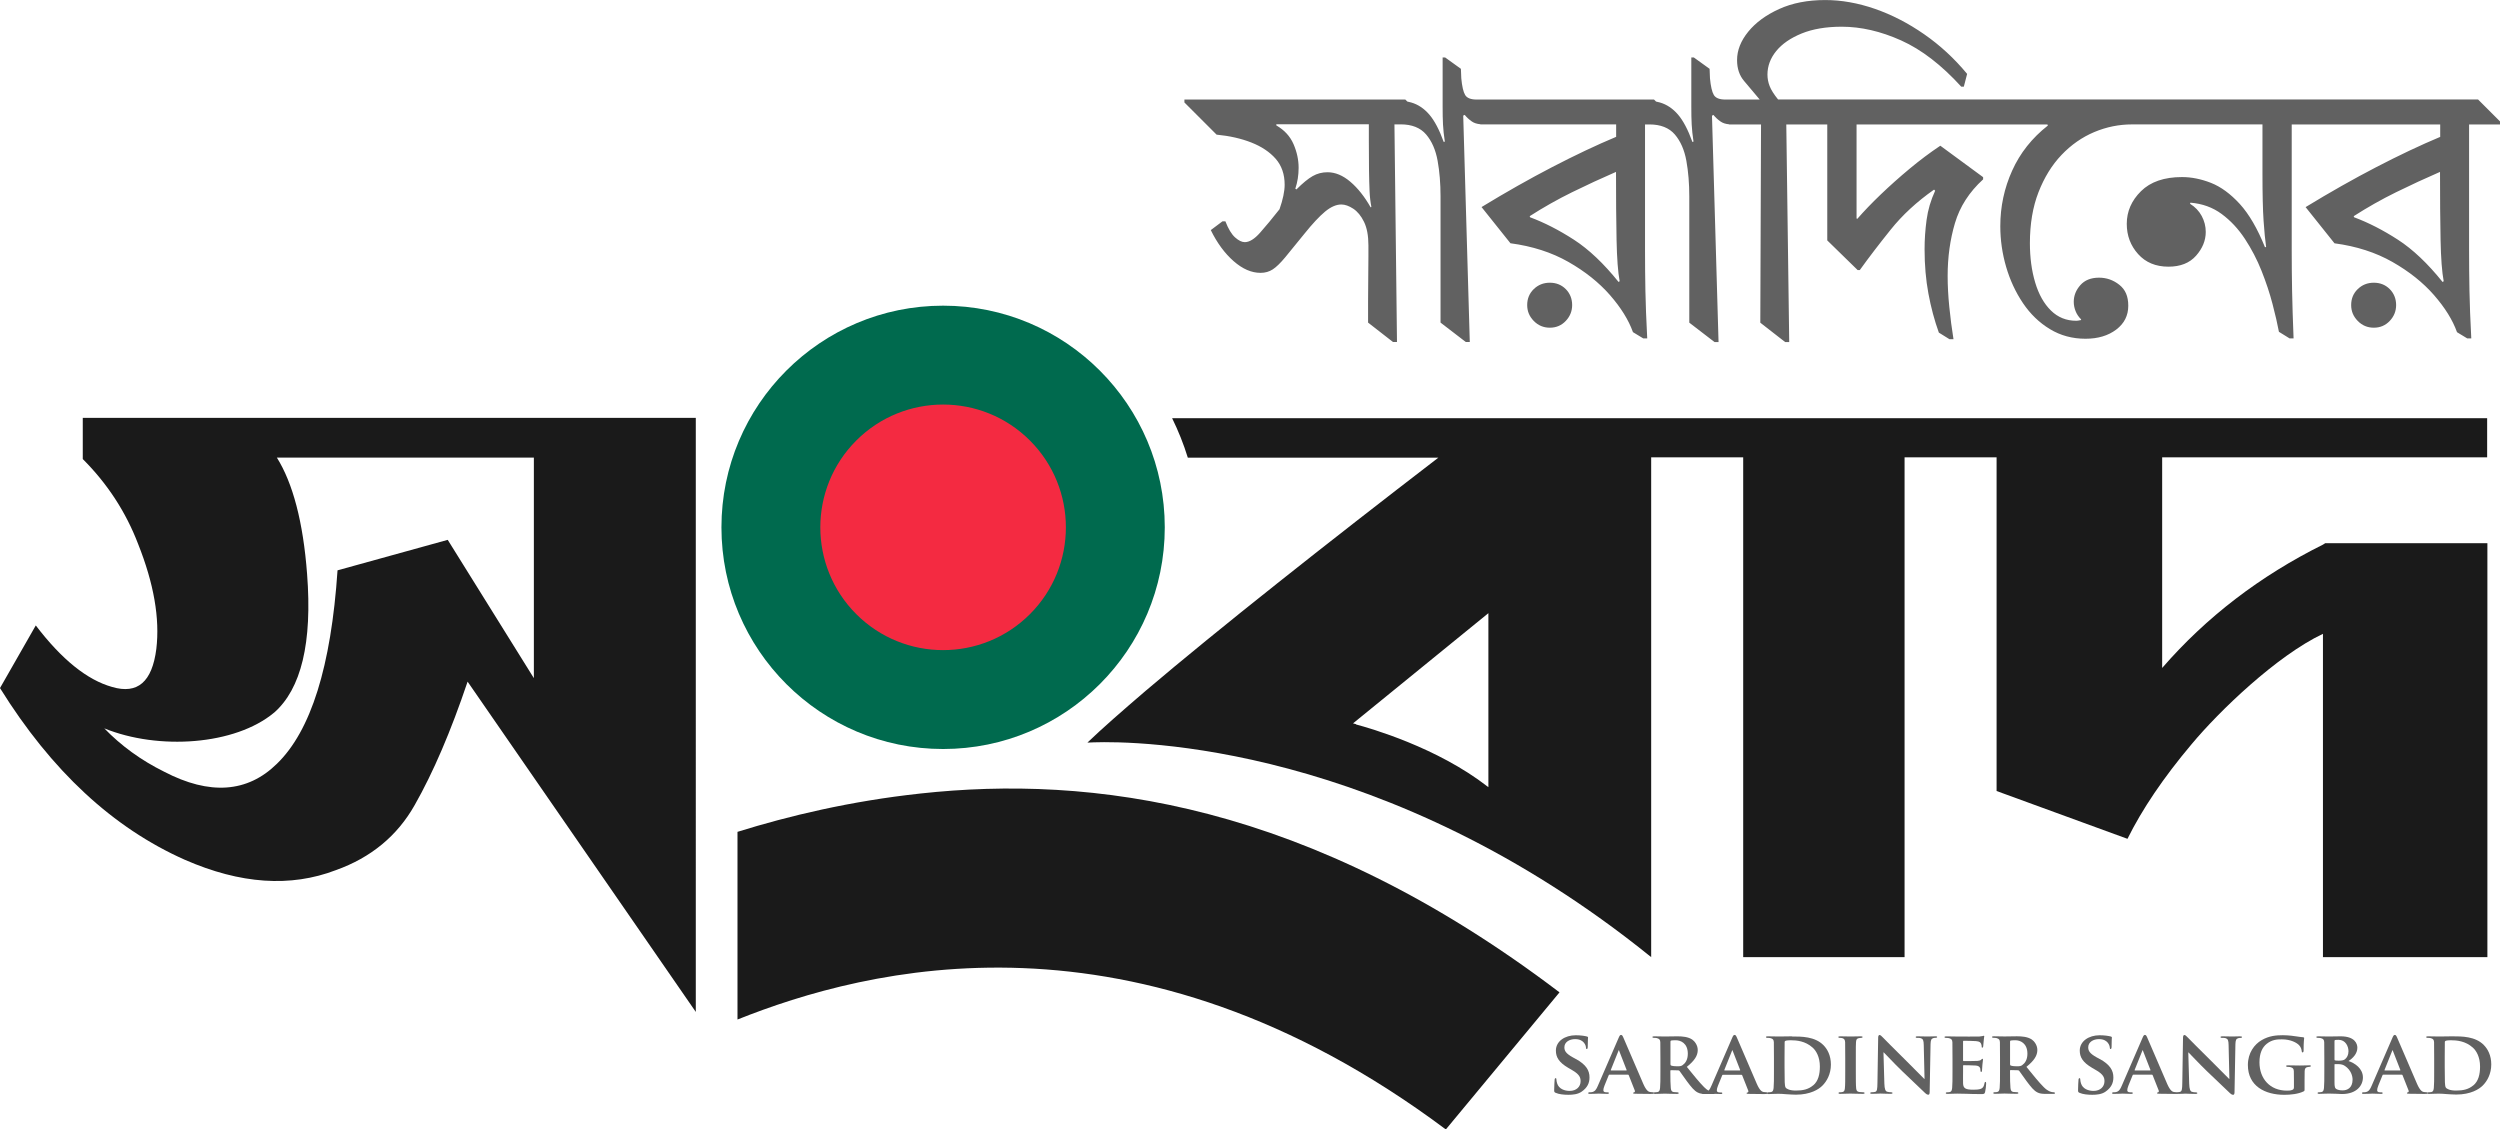 <?xml version="1.0" encoding="UTF-8"?>
<svg id="Layer_1" data-name="Layer 1" xmlns="http://www.w3.org/2000/svg" viewBox="0 0 727.33 328.58">
  <defs>
    <style>
      .cls-1 {
        fill: #616161;
      }

      .cls-1, .cls-2, .cls-3, .cls-4, .cls-5 {
        stroke-width: 0px;
      }

      .cls-2 {
        fill: #1a1a1a;
      }

      .cls-3 {
        fill: none;
      }

      .cls-4 {
        fill: #f42a41;
      }

      .cls-5 {
        fill: #006a4e;
      }
    </style>
  </defs>
  <circle class="cls-5" cx="274.38" cy="153.42" r="64.49"/>
  <path class="cls-3" d="M47.76,224.51c13.26,6.92,24.25,6.1,32.79-2.28,9.93-9.6,15.78-28.4,17.66-56.3l32.06-8.87,24.98,40.11.08.08v-64.12h-74.77c4.64,7.4,7.65,18.71,8.79,33.85,1.55,20.02-1.71,33.44-9.6,40.36-11.31,9.44-33.6,10.98-49.39,4.56,4.88,5.04,10.66,9.28,17.41,12.61Z"/>
  <path class="cls-3" d="M394.54,210.76c4.23,1.14,23.6,6.67,38.24,18.06.16.08.24.16.33.24l-.08-.08v-50.61l-39.38,32.06s.33.08.89.24v.08Z"/>
  <path class="cls-3" d="M470.16,50.01c-4.26,1.85-8.51,3.81-12.77,5.91-4.26,2.09-8.37,4.42-12.34,6.97l.11.32c4.18,1.56,8.44,3.74,12.77,6.54,4.33,2.8,8.65,6.9,12.98,12.29l.32-.21c-.5-2.62-.8-6.63-.9-12.02-.11-5.39-.16-11.99-.16-19.79Z"/>
  <path class="cls-3" d="M398.29,49.64c-.04-2.3-.05-5.23-.05-8.78v-4.68h-26.92v.32c2.34,1.35,4.01,3.16,5,5.43.99,2.27,1.49,4.58,1.49,6.92,0,2.13-.32,4.15-.96,6.07l.32.21c1.84-1.84,3.42-3.14,4.73-3.88,1.31-.74,2.75-1.12,4.31-1.12,2.27,0,4.49.92,6.65,2.77,2.16,1.84,4.13,4.33,5.91,7.45l.21-.11c-.28-1.42-.46-2.96-.53-4.63-.07-1.67-.12-3.65-.16-5.96Z"/>
  <path class="cls-3" d="M709.88,50.01c-4.26,1.85-8.51,3.81-12.77,5.91-4.26,2.09-8.37,4.42-12.34,6.97l.11.32c4.18,1.56,8.44,3.74,12.77,6.54,4.33,2.8,8.65,6.9,12.98,12.29l.32-.21c-.5-2.62-.8-6.63-.91-12.02-.11-5.39-.16-11.99-.16-19.79Z"/>
  <circle class="cls-4" cx="274.38" cy="153.42" r="35.72" transform="translate(-28.12 238.95) rotate(-45)"/>
  <path class="cls-2" d="M316.35,216.05s.65,0,1.87-.08c12.29-.41,85.03.16,162.16,62.49v-145.4h26.77v145.4h46.95v-145.4h26.77v97.07l38.08,13.91c4.23-8.54,10.41-17.74,18.63-27.5,8.06-9.68,24.82-25.79,38.24-32.14v94.06h47.84v-120.42h-47.19l-.65.41c-18.31,9.11-33.93,21.07-46.78,35.88v-61.27h94.55v-11.39h-382.58c1.79,3.66,3.34,7.49,4.56,11.47h72.9c-32.63,25.06-64.12,49.96-85.19,67.86-6.83,5.86-12.61,10.9-16.92,15.05ZM433.02,178.38v50.61l.08.08c-.08-.08-.16-.16-.33-.24-14.65-11.39-34.01-16.92-38.24-18.06v-.08c-.57-.16-.89-.24-.89-.24l39.38-32.06Z"/>
  <path class="cls-2" d="M24.08,121.67v11.88c7.16,7.16,12.53,15.38,16.11,24.73,4.56,11.47,6.35,21.64,5.29,30.51-1.22,9.6-5.45,13.26-12.86,11.07-7.24-2.03-14.65-7.97-22.21-17.9L0,200.18c14.97,24.08,32.87,40.68,53.78,49.96,16.19,7.08,30.76,8.06,43.94,3.01,10.25-3.66,17.9-10.01,22.94-18.96,5.37-9.44,10.5-21.4,15.38-35.88l66.39,96.09V121.58H24.08v.08ZM79.74,207.34c7.89-6.92,11.15-20.34,9.6-40.36-1.14-15.13-4.15-26.44-8.79-33.85h74.77v64.12l-.08-.08-24.98-40.11-32.06,8.87c-1.87,27.91-7.73,46.7-17.66,56.3-8.54,8.38-19.53,9.19-32.79,2.28-6.75-3.34-12.53-7.57-17.41-12.61,15.78,6.43,38.08,4.88,49.39-4.56Z"/>
  <path class="cls-2" d="M267.77,230.86c-20.34,2.2-38.32,6.51-53.21,11.15v54.6c37.28-14.87,115.52-35.67,206.08,31.98l33.07-39.88c-73.35-55.67-136.56-63.23-185.94-57.85Z"/>
  <path class="cls-1" d="M455.53,93.37c1.24-1.31,1.86-2.85,1.86-4.63s-.62-3.39-1.86-4.63c-1.24-1.24-2.79-1.86-4.63-1.86s-3.4.62-4.68,1.86c-1.28,1.24-1.91,2.79-1.91,4.63s.64,3.32,1.91,4.63c1.28,1.31,2.84,1.97,4.68,1.97s3.39-.66,4.63-1.97Z"/>
  <path class="cls-1" d="M695.25,93.37c1.24-1.31,1.86-2.85,1.86-4.63s-.62-3.39-1.86-4.63c-1.24-1.24-2.79-1.86-4.63-1.86s-3.4.62-4.68,1.86c-1.28,1.24-1.91,2.79-1.91,4.63s.64,3.32,1.91,4.63c1.28,1.31,2.84,1.97,4.68,1.97s3.39-.66,4.63-1.97Z"/>
  <path class="cls-1" d="M720.95,28.94h-203.65c-1.21-1.49-2.02-2.78-2.45-3.88-.43-1.1-.64-2.22-.64-3.35,0-2.48.85-4.77,2.55-6.86,1.7-2.09,4.17-3.79,7.4-5.11,3.23-1.31,7.11-1.97,11.65-1.97,5.6,0,11.37,1.33,17.29,3.99,5.92,2.66,11.76,7.15,17.5,13.46h.74l.96-3.72c-3.69-4.47-7.86-8.32-12.5-11.54-4.65-3.23-9.43-5.69-14.36-7.4-4.93-1.7-9.74-2.55-14.42-2.55-5.11,0-9.58.87-13.41,2.61-3.83,1.74-6.83,3.94-8.99,6.6-2.16,2.66-3.25,5.41-3.25,8.25,0,2.48.69,4.52,2.07,6.12,1.38,1.6,2.89,3.39,4.52,5.37h-10c-1.7,0-2.82-.44-3.35-1.33-.53-.89-.9-2.5-1.12-4.84l-.11-2.77-4.58-3.3h-.74v14.15c0,2.13.03,3.92.11,5.37.07,1.45.25,3.1.53,4.95l-.32.11c-1.28-3.55-2.68-6.21-4.2-7.98-1.53-1.77-3.28-2.94-5.27-3.51-.36-.1-.74-.18-1.12-.27l-.58-.58h-51.6c-1.7,0-2.82-.44-3.35-1.33-.53-.89-.9-2.5-1.12-4.84l-.11-2.77-4.58-3.3h-.74v14.15c0,2.13.03,3.92.11,5.37.07,1.45.25,3.1.53,4.95l-.32.11c-1.28-3.55-2.68-6.21-4.2-7.98-1.53-1.77-3.28-2.94-5.27-3.51-.36-.1-.74-.18-1.12-.27l-.58-.58h-64.27v.85l9.36,9.36c3.76.36,7.13,1.12,10.11,2.29,2.98,1.17,5.34,2.75,7.08,4.73,1.74,1.99,2.61,4.51,2.61,7.55,0,1.91-.5,4.29-1.49,7.13-2.13,2.7-4.01,4.97-5.64,6.81-1.63,1.85-3.12,2.77-4.47,2.77-.85,0-1.79-.46-2.82-1.38-1.03-.92-1.97-2.48-2.82-4.68h-.85l-3.4,2.55c1.84,3.76,4.06,6.77,6.65,9.04,2.59,2.27,5.19,3.4,7.82,3.4,1.35,0,2.54-.34,3.56-1.01,1.03-.67,2.23-1.84,3.62-3.51,1.38-1.67,3.25-3.95,5.59-6.86,2.34-2.91,4.34-5.05,6.01-6.44,1.67-1.38,3.25-2.07,4.73-2.07,1.06,0,2.22.41,3.46,1.22,1.24.82,2.29,2.09,3.14,3.83.85,1.74,1.28,4.03,1.28,6.86v3.14c0,1.74-.02,3.81-.05,6.22-.04,2.41-.05,4.79-.05,7.13v5.96l7.24,5.64h1.17l-.74-63.31h1.81c3.26,0,5.73.98,7.4,2.93,1.67,1.95,2.78,4.51,3.35,7.66.57,3.16.85,6.61.85,10.37v36.71l7.34,5.64h1.17l-1.91-65.86.43-.21c.57.71,1.26,1.35,2.08,1.92.63.44,1.45.71,2.45.8l.05.05h39.48v3.62c-5.75,2.41-11.94,5.34-18.57,8.78-6.63,3.44-13.5,7.33-20.59,11.65l8.41,10.53c6.38.85,12,2.66,16.86,5.43,4.86,2.77,8.88,5.98,12.08,9.63,3.19,3.65,5.43,7.25,6.7,10.8l2.98,1.81h1.17c-.28-5.39-.46-10-.53-13.83-.07-3.83-.11-7.77-.11-11.81v-36.6h1.28c3.26,0,5.73.98,7.4,2.93,1.67,1.95,2.78,4.51,3.35,7.66.57,3.16.85,6.61.85,10.37v36.71l7.34,5.64h1.17l-1.91-65.86.43-.21c.57.71,1.26,1.35,2.08,1.92.63.44,1.45.71,2.45.8l.05.05h9.26l-.21,57.67,7.24,5.64h1.17l-.85-63.31h11.92v33.73l8.83,8.62h.64c2.55-3.55,5.53-7.45,8.94-11.7,3.4-4.26,7.62-8.16,12.66-11.7l.32.32c-1.28,2.77-2.11,5.6-2.5,8.51-.39,2.91-.58,5.75-.58,8.51,0,4.61.37,8.92,1.12,12.93.74,4.01,1.76,7.79,3.03,11.33l3.09,1.92h1.17c-.5-3.12-.91-6.26-1.22-9.42-.32-3.16-.48-6.15-.48-8.99,0-5.46.71-10.59,2.13-15.37,1.42-4.79,4.15-9.03,8.19-12.72v-.64l-12.45-9.15c-2.98,1.99-5.96,4.22-8.94,6.7-2.98,2.48-5.78,4.98-8.41,7.5-2.63,2.52-4.89,4.88-6.81,7.08l-.21-.11v-27.35h55.54l.11.32c-4.61,3.62-8.07,7.98-10.37,13.09-2.31,5.11-3.46,10.5-3.46,16.17,0,4.04.57,8,1.7,11.86,1.13,3.87,2.77,7.38,4.89,10.53,2.13,3.16,4.73,5.68,7.82,7.55,3.09,1.88,6.54,2.82,10.37,2.82,3.62,0,6.6-.89,8.94-2.66,2.34-1.77,3.51-4.08,3.51-6.92s-.87-4.73-2.61-6.12c-1.74-1.38-3.71-2.07-5.91-2.07-2.34,0-4.15.73-5.43,2.18-1.28,1.45-1.91,3.07-1.91,4.84,0,.92.18,1.83.53,2.71.35.89.89,1.69,1.6,2.39v.21c-.28.07-.57.12-.85.16-.28.04-.46.05-.53.05-2.91,0-5.37-.99-7.39-2.98-2.02-1.98-3.55-4.7-4.58-8.14-1.03-3.44-1.54-7.25-1.54-11.44,0-5.6.83-10.55,2.5-14.84,1.67-4.29,3.9-7.91,6.7-10.85,2.8-2.94,5.98-5.16,9.52-6.65,3.55-1.49,7.2-2.23,10.96-2.23h37.98v14.36c0,5.96.11,10.5.32,13.62.21,3.12.46,5.68.74,7.66l-.32.11c-2.2-5.46-4.65-9.66-7.34-12.61-2.7-2.94-5.48-4.98-8.35-6.12-2.87-1.13-5.69-1.7-8.46-1.7-5.18,0-9.15,1.37-11.92,4.1-2.77,2.73-4.15,5.91-4.15,9.52,0,3.4,1.1,6.33,3.3,8.78,2.2,2.45,5.14,3.67,8.83,3.67,3.47,0,6.15-1.06,8.03-3.19,1.88-2.13,2.82-4.43,2.82-6.92,0-1.63-.39-3.17-1.17-4.63-.78-1.45-1.91-2.64-3.4-3.56l.11-.32c3.47.28,6.51,1.38,9.1,3.3,2.59,1.91,4.84,4.33,6.76,7.24,1.91,2.91,3.53,6.01,4.84,9.31,1.31,3.3,2.38,6.51,3.19,9.63.81,3.12,1.44,5.82,1.86,8.09l3.09,1.91h1.17c-.21-5.39-.36-10-.43-13.83-.07-3.83-.11-7.77-.11-11.81v-36.6h43.2v3.62c-5.75,2.41-11.94,5.34-18.57,8.78-6.63,3.44-13.5,7.33-20.59,11.65l8.41,10.53c6.38.85,12,2.66,16.86,5.43,4.86,2.77,8.89,5.98,12.08,9.63,3.19,3.65,5.43,7.25,6.7,10.8l2.98,1.81h1.17c-.28-5.39-.46-10-.53-13.83-.07-3.83-.11-7.77-.11-11.81v-36.6h9.04v-.85l-6.38-6.38ZM398.77,60.33c-1.77-3.12-3.74-5.6-5.91-7.45-2.16-1.84-4.38-2.77-6.65-2.77-1.56,0-3,.37-4.31,1.12-1.31.74-2.89,2.04-4.73,3.88l-.32-.21c.64-1.91.96-3.94.96-6.07,0-2.34-.5-4.65-1.49-6.92-.99-2.27-2.66-4.08-5-5.43v-.32h26.92v4.68c0,3.55.02,6.47.05,8.78.03,2.31.09,4.29.16,5.96.07,1.67.25,3.21.53,4.63l-.21.11ZM470.9,82.04c-4.33-5.39-8.66-9.49-12.98-12.29-4.33-2.8-8.58-4.98-12.77-6.54l-.11-.32c3.97-2.55,8.09-4.88,12.34-6.97,4.26-2.09,8.51-4.06,12.77-5.91,0,7.8.05,14.4.16,19.79.11,5.39.41,9.4.9,12.02l-.32.21ZM710.63,82.04c-4.33-5.39-8.66-9.49-12.98-12.29-4.33-2.8-8.58-4.98-12.77-6.54l-.11-.32c3.97-2.55,8.09-4.88,12.34-6.97,4.26-2.09,8.51-4.06,12.77-5.91,0,7.8.05,14.4.16,19.79.11,5.39.41,9.4.91,12.02l-.32.21Z"/>
  <g>
    <path class="cls-1" d="M458.49,308.12l-.94-.52c-2.06-1.15-2.42-1.93-2.42-2.92,0-1.51,1.48-2.37,3.13-2.37,1.48,0,2.21.62,2.55,1.04.5.57.6,1.25.6,1.46,0,.26.08.39.23.39.18,0,.29-.23.29-.7,0-1.75.08-2.37.08-2.66,0-.16-.1-.23-.31-.29-.6-.16-1.77-.36-3.26-.36-3.18,0-5.78,1.75-5.78,4.45,0,1.95.89,3.44,3.59,5.03l1.33.78c2.03,1.2,2.27,2.16,2.27,3.12,0,1.56-1.2,2.81-3.18,2.81-1.43,0-3.15-.55-3.65-2.19-.13-.39-.21-.86-.21-1.15,0-.16-.03-.37-.23-.37-.18,0-.29.23-.29.57-.03.37-.13,1.75-.13,2.94,0,.5.08.6.44.76.99.44,2.4.57,3.72.57,1.22,0,2.73-.13,3.83-.91,1.67-1.17,2.29-2.5,2.29-4.14,0-2.01-.94-3.7-3.96-5.37Z"/>
    <path class="cls-1" d="M521.34,301.5c-1.38,0-3.02.05-3.73.05-.65,0-2.11-.05-3.31-.05-.34,0-.52.05-.52.21s.16.23.39.23c.34,0,.73.03.91.08.73.21.94.44.99,1.2.03.7.03,1.33.03,4.69v3.91c0,2.03,0,3.78-.1,4.71-.08.65-.21,1.07-.68,1.17-.21.05-.47.08-.81.08-.17,0-.27.05-.32.11-.05-.07-.12-.11-.26-.11-.26,0-.52-.03-.86-.08-.42-.08-1.07-.36-1.95-2.37-1.46-3.36-5.29-12.32-5.83-13.54-.23-.49-.34-.7-.68-.7-.23,0-.42.26-.68.89l-5.99,13.83c-.27.65-.52,1.15-.89,1.49-.36-.21-.78-.53-1.27-1.02-1.38-1.38-3-3.39-5.03-5.89,2.24-1.8,3.18-3.26,3.18-4.9,0-1.48-.96-2.6-1.61-3.05-1.22-.81-2.89-.94-4.35-.94-.7,0-2.79.05-3.57.05-.47,0-1.93-.05-3.13-.05-.34,0-.52.05-.52.21s.16.23.39.23c.34,0,.73.03.91.08.73.21.94.44.99,1.2.03.7.03,1.33.03,4.69v3.91c0,2.03,0,3.78-.1,4.71-.08.65-.21,1.07-.68,1.17-.21.05-.47.08-.81.08-.17,0-.27.05-.32.11-.05-.07-.12-.11-.26-.11-.26,0-.52-.03-.86-.08-.42-.08-1.07-.36-1.95-2.37-1.46-3.36-5.29-12.32-5.83-13.54-.23-.49-.34-.7-.68-.7-.23,0-.42.26-.68.89l-5.99,13.83c-.47,1.12-.86,1.8-1.9,1.95-.21,0-.47.03-.68.03-.18,0-.26.1-.26.23,0,.18.13.23.42.23,1.2,0,2.42-.08,2.66-.08.73,0,1.8.08,2.55.08.23,0,.36-.05.36-.23,0-.13-.05-.23-.34-.23h-.34c-.7,0-.91-.23-.91-.62,0-.26.1-.81.34-1.35l1.22-3c.05-.13.08-.16.21-.16h5.39c.1,0,.18.03.23.16l1.77,4.48c.1.26-.05.47-.21.5-.23.03-.29.1-.29.23,0,.16.26.16.68.18,1.93.05,3.59.05,4.4.05.61,0,.85-.03.94-.11.07.07.19.11.39.11.91,0,2.37-.08,2.81-.08.34,0,2.24.08,3.57.08.29,0,.47-.08.47-.23,0-.1-.1-.23-.29-.23-.29,0-.78-.03-1.12-.08-.7-.1-.81-.52-.89-1.17-.1-.94-.13-2.66-.13-4.71v-.31c0-.13.08-.18.18-.18l2.06.05c.16,0,.29.03.42.16.29.34,1.25,1.82,2.16,3.02,1.28,1.72,2.14,2.76,3.13,3.26.36.19.74.31,1.26.38.07.05.17.07.33.07.18,0,.36,0,.54,0,.12,0,.24,0,.37,0h2.19c.15,0,.27-.02.34-.06.6.02,1.25.06,1.77.06.23,0,.36-.05.36-.23,0-.13-.05-.23-.34-.23h-.34c-.7,0-.91-.23-.91-.62,0-.26.1-.81.34-1.35l1.22-3c.05-.13.08-.16.21-.16h5.39c.1,0,.18.03.23.16l1.77,4.48c.1.26-.05.47-.21.5-.23.03-.29.1-.29.23,0,.16.26.16.68.18,1.93.05,3.59.05,4.4.05.61,0,.85-.03.94-.11.07.07.19.11.39.11.47,0,1.04-.03,1.59-.05.55,0,1.04-.03,1.3-.03.57,0,1.41.05,2.32.13.91.05,1.9.13,2.73.13,4.22,0,6.64-1.56,7.68-2.6,1.3-1.28,2.5-3.39,2.5-6.17,0-2.63-1.02-4.48-2.16-5.63-2.5-2.53-6.36-2.53-9.22-2.53ZM473.15,311.43h-4.43c-.08,0-.13-.05-.08-.16l2.21-5.52c.03-.08.05-.21.13-.21.05,0,.08.13.1.21l2.16,5.55c.03.08,0,.13-.1.13ZM489.56,309.86c-.39.29-.7.36-1.61.36-.57,0-1.25-.05-1.75-.21-.16-.08-.21-.16-.21-.39v-6.59c0-.18.05-.26.21-.31.23-.05.78-.08,1.35-.08,1.35,0,3.49.81,3.49,3.93,0,1.82-.78,2.79-1.48,3.28ZM506.18,311.43h-4.43c-.08,0-.13-.05-.08-.16l2.21-5.52c.03-.08.05-.21.13-.21.05,0,.08.13.1.21l2.16,5.55c.03.08,0,.13-.1.13ZM527.49,315.77c-1.38,1.15-2.92,1.51-5,1.51-1.8,0-2.71-.47-3-.89-.18-.23-.23-1.02-.26-1.56-.03-.44-.05-2.14-.05-4.48v-2.79c0-1.75,0-3.57.03-4.32,0-.26.08-.36.29-.44.18-.1.94-.16,1.41-.16,1.8,0,4.3.23,6.41,2.11,1.02.89,2.14,2.71,2.14,5.52,0,2.29-.47,4.27-1.95,5.5Z"/>
    <path class="cls-1" d="M542.1,317.78c-.34,0-.86-.03-1.17-.08-.68-.1-.83-.44-.91-1.04-.1-.94-.1-2.71-.1-4.84v-3.91c0-3.36,0-3.99.05-4.69.05-.78.23-1.09.86-1.2.26-.05.44-.08.68-.08s.36-.05.36-.26c0-.13-.18-.18-.47-.18-.89,0-2.37.05-2.94.05-.65,0-2.21-.05-3.07-.05-.36,0-.55.05-.55.18,0,.21.13.26.36.26.29,0,.57.03.83.1.49.16.73.42.78,1.17.03.7.03,1.33.03,4.69v3.91c0,2.14,0,3.91-.1,4.82-.08.65-.21.96-.68,1.07-.21.05-.47.08-.81.08-.29,0-.36.13-.36.23,0,.16.16.23.44.23.91,0,2.47-.08,3-.08.62,0,2.19.08,3.7.08.26,0,.44-.08.44-.23,0-.1-.1-.23-.36-.23Z"/>
    <path class="cls-1" d="M563.07,301.5c-1.12,0-1.98.05-2.24.05-.5,0-1.72-.05-2.92-.05-.34,0-.57.03-.57.21,0,.13.08.23.36.23.31,0,.86,0,1.2.13.55.21.76.6.78,1.95l.23,9.85h-.1c-.34-.31-3.39-3.44-4.95-4.97-3.33-3.26-6.77-6.77-7.06-7.06-.39-.39-.7-.73-.99-.73-.23,0-.39.31-.39.75l-.21,13.13c-.03,1.93-.1,2.53-.7,2.68-.31.08-.73.1-1.04.1-.21,0-.36.1-.36.23,0,.21.21.23.52.23,1.17,0,2.27-.08,2.47-.08.42,0,1.48.08,2.97.08.31,0,.52-.05.52-.23,0-.13-.13-.23-.39-.23-.36,0-.81-.03-1.2-.16-.44-.16-.73-.68-.78-2.4l-.26-9.04h.08c.44.39,2.87,3.07,5.37,5.47,2.4,2.32,5.26,5.05,6.69,6.38.23.23.55.47.94.47.18,0,.36-.21.36-.7l.26-13.96c.03-1.25.21-1.64.83-1.82.29-.08.47-.08.7-.08.26,0,.39-.1.39-.23,0-.18-.21-.21-.52-.21Z"/>
    <path class="cls-1" d="M577.63,314.76c-.16,0-.21.1-.26.34-.16.91-.42,1.38-.99,1.64-.6.26-1.56.29-2.16.29-2.34,0-3.05-.34-3.1-1.85-.03-.65,0-2.53,0-3.28v-1.77c0-.13.03-.23.13-.23.57,0,3.18.05,3.59.1.86.08,1.15.42,1.28.86.05.29.05.57.08.81,0,.1.05.18.21.18.21,0,.23-.31.23-.5,0-.16.05-1.04.1-1.48.13-1.12.18-1.49.18-1.62s-.08-.23-.18-.23-.18.13-.36.29c-.23.21-.55.29-1.09.34-.52.05-3.49.05-4.01.05-.13,0-.16-.1-.16-.23v-5.47c0-.13.05-.21.16-.21.47,0,3.2.05,3.59.1,1.15.1,1.33.42,1.51.81.13.26.16.65.16.81,0,.18.03.29.18.29.18,0,.23-.26.26-.37.05-.26.1-1.22.13-1.46.05-1.02.18-1.28.18-1.43,0-.1-.03-.21-.16-.21-.1,0-.23.08-.36.1-.18.03-.55.1-.96.13-.44.03-5.52,0-6.25,0-.65,0-2.11-.05-3.31-.05-.34,0-.52.05-.52.21s.16.23.39.23c.34,0,.73.03.91.08.73.21.94.44.99,1.2.03.7.03,1.33.03,4.69v3.91c0,2.03,0,3.78-.1,4.71-.08.65-.21,1.07-.68,1.17-.21.05-.47.08-.81.08-.29,0-.36.13-.36.23,0,.16.16.23.44.23.47,0,1.04-.03,1.59-.05.55,0,1.04-.03,1.3-.03.68,0,1.54.03,2.66.05,1.12.05,2.5.08,4.22.08.86,0,1.07,0,1.22-.57.13-.44.31-1.95.31-2.45,0-.23-.03-.52-.21-.52Z"/>
    <path class="cls-1" d="M597.58,317.78c-.18,0-.31,0-.55-.05-.36-.08-1.17-.18-2.45-1.46-1.38-1.38-3-3.39-5.03-5.89,2.24-1.8,3.18-3.26,3.18-4.9,0-1.48-.96-2.6-1.61-3.05-1.22-.81-2.89-.94-4.35-.94-.7,0-2.79.05-3.57.05-.47,0-1.93-.05-3.13-.05-.34,0-.52.05-.52.21s.16.23.39.23c.34,0,.73.03.91.08.73.21.94.44.99,1.2.03.7.03,1.33.03,4.69v3.91c0,2.03,0,3.78-.1,4.71-.08.65-.21,1.07-.68,1.17-.21.05-.47.08-.81.08-.29,0-.36.13-.36.23,0,.16.16.23.44.23.91,0,2.37-.08,2.81-.08.34,0,2.24.08,3.57.08.29,0,.47-.08.47-.23,0-.1-.1-.23-.29-.23-.29,0-.78-.03-1.12-.08-.7-.1-.81-.52-.89-1.17-.1-.94-.13-2.66-.13-4.71v-.31c0-.13.08-.18.18-.18l2.06.05c.16,0,.29.03.42.16.29.34,1.25,1.82,2.16,3.02,1.28,1.72,2.14,2.76,3.13,3.26.6.31,1.22.44,2.5.44h2.19c.29,0,.44-.05.44-.23,0-.1-.1-.23-.29-.23ZM588.36,309.86c-.39.29-.7.36-1.61.36-.57,0-1.25-.05-1.75-.21-.16-.08-.21-.16-.21-.39v-6.59c0-.18.05-.26.21-.31.23-.05.78-.08,1.35-.08,1.35,0,3.49.81,3.49,3.93,0,1.82-.78,2.79-1.48,3.28Z"/>
    <path class="cls-1" d="M610.89,308.12l-.94-.52c-2.06-1.15-2.42-1.93-2.42-2.92,0-1.51,1.48-2.37,3.13-2.37,1.48,0,2.21.62,2.55,1.04.49.57.6,1.25.6,1.46,0,.26.08.39.23.39.18,0,.29-.23.29-.7,0-1.75.08-2.37.08-2.66,0-.16-.1-.23-.31-.29-.6-.16-1.77-.36-3.25-.36-3.18,0-5.78,1.75-5.78,4.45,0,1.95.89,3.44,3.59,5.03l1.33.78c2.03,1.2,2.27,2.16,2.27,3.12,0,1.56-1.2,2.81-3.18,2.81-1.43,0-3.15-.55-3.65-2.19-.13-.39-.21-.86-.21-1.15,0-.16-.03-.37-.23-.37-.18,0-.29.23-.29.57-.03.37-.13,1.75-.13,2.94,0,.5.08.6.44.76.99.44,2.4.57,3.72.57,1.22,0,2.74-.13,3.83-.91,1.67-1.17,2.29-2.5,2.29-4.14,0-2.01-.94-3.7-3.96-5.37Z"/>
    <path class="cls-1" d="M651.76,301.5c-1.12,0-1.98.05-2.24.05-.5,0-1.72-.05-2.92-.05-.34,0-.57.03-.57.21,0,.13.08.23.36.23.31,0,.86,0,1.2.13.55.21.76.6.78,1.95l.23,9.85h-.1c-.34-.31-3.39-3.44-4.95-4.97-3.33-3.26-6.77-6.77-7.06-7.06-.39-.39-.7-.73-.99-.73-.23,0-.39.31-.39.75l-.21,13.13c-.03,1.93-.1,2.53-.7,2.68-.29.07-.66.1-.96.1-.24,0-.48-.03-.79-.07-.42-.08-1.07-.36-1.95-2.37-1.46-3.36-5.29-12.32-5.83-13.54-.23-.49-.34-.7-.68-.7-.23,0-.42.26-.68.89l-5.99,13.83c-.47,1.12-.86,1.8-1.9,1.95-.21,0-.47.03-.68.03-.18,0-.26.1-.26.23,0,.18.13.23.42.23,1.2,0,2.42-.08,2.66-.08.73,0,1.8.08,2.55.08.23,0,.37-.05.37-.23,0-.13-.05-.23-.34-.23h-.34c-.7,0-.91-.23-.91-.62,0-.26.1-.81.34-1.35l1.22-3c.05-.13.08-.16.21-.16h5.39c.1,0,.18.03.23.16l1.77,4.48c.1.26-.05.47-.21.5-.23.03-.29.1-.29.23,0,.16.26.16.68.18,1.93.05,3.59.05,4.4.05.19,0,.33,0,.46,0,.07,0,.14,0,.22,0,1.17,0,2.27-.08,2.47-.08.42,0,1.48.08,2.97.08.31,0,.52-.05.52-.23,0-.13-.13-.23-.39-.23-.37,0-.81-.03-1.2-.16-.44-.16-.73-.68-.78-2.4l-.26-9.04h.08c.44.39,2.87,3.07,5.37,5.47,2.4,2.32,5.26,5.05,6.69,6.38.23.23.55.47.94.47.18,0,.37-.21.37-.7l.26-13.96c.03-1.25.21-1.64.83-1.82.29-.08.47-.08.7-.08.26,0,.39-.1.39-.23,0-.18-.21-.21-.52-.21ZM625.55,311.43h-4.43c-.08,0-.13-.05-.08-.16l2.21-5.52c.03-.08.05-.21.13-.21.05,0,.08.13.1.21l2.16,5.55c.03.08,0,.13-.1.13Z"/>
    <path class="cls-1" d="M671.81,309.94c-.75,0-1.95.05-2.68.05-.68,0-2.32-.05-3.52-.05-.31,0-.5.03-.5.21,0,.13.16.23.36.23.31,0,.7.03.89.08.73.21.96.44.99,1.2.03.68.03,1.51.03,2.6v2.03c0,.39-.1.62-.44.78-.55.23-1.02.23-1.62.23-4.9,0-7.97-3.46-7.97-8.23,0-2.71.83-4.35,2.11-5.39,1.59-1.28,3.18-1.3,4.43-1.3,2.58,0,4.3.99,4.98,1.69.6.62.73,1.33.78,1.82.03.18.08.29.23.29.18,0,.31-.16.31-.5,0-2.79.16-3.39.16-3.65,0-.16-.05-.23-.31-.26-.55-.03-1.35-.16-1.82-.23-.47-.1-2.47-.36-4.06-.36-1.93,0-3.99.16-6.17,1.43-2.11,1.22-4.01,3.7-4.01,7.24,0,6.12,4.98,8.67,10.6,8.67,1.8,0,4.06-.23,5.6-.99.29-.16.29-.18.29-.78v-2.45c0-1.09,0-1.98.03-2.66.03-.78.26-1.09.89-1.2.26-.05.44-.08.62-.08.16,0,.29-.1.29-.23,0-.18-.16-.21-.47-.21Z"/>
    <path class="cls-1" d="M683.25,308.69c1.3-.83,2.58-2.16,2.58-3.88,0-1.17-.73-3.31-4.87-3.31-.78,0-2.29.05-3.44.05-.44,0-1.9-.05-3.1-.05-.34,0-.52.05-.52.21s.16.23.39.23c.34,0,.73.03.91.08.73.21.94.44.99,1.2.03.7.03,1.33.03,4.69v3.91c0,2.03,0,3.78-.1,4.71-.08.65-.21,1.07-.68,1.17-.21.05-.47.08-.81.08-.29,0-.37.13-.37.23,0,.16.16.23.44.23.47,0,1.04-.03,1.59-.05.55,0,1.04-.03,1.3-.03.37,0,1.17.03,1.95.05.78.05,1.56.08,1.82.08,4.22,0,6.09-2.45,6.09-4.82,0-2.6-2.34-4.19-4.22-4.79ZM679.18,302.93c0-.23.05-.34.21-.36.23-.05.68-.05.99-.05,1.98,0,2.87,1.85,2.87,3.33,0,1.07-.44,1.88-1.04,2.34-.39.31-1.04.39-1.8.39-.52,0-.86-.03-1.07-.08-.08-.03-.16-.05-.16-.23v-5.34ZM681.63,317.23c-.52,0-1.04-.03-1.64-.26-.73-.29-.81-.73-.81-2.19v-5.03c0-.13.05-.16.13-.16h.99c.89,0,1.51.23,1.98.57,1.72,1.17,2.16,2.92,2.16,3.93,0,2.45-1.59,3.13-2.81,3.13Z"/>
    <path class="cls-1" d="M722.63,304.03c-2.5-2.53-6.36-2.53-9.22-2.53-1.38,0-3.02.05-3.72.05-.65,0-2.11-.05-3.31-.05-.34,0-.52.05-.52.21s.16.23.39.23c.34,0,.73.03.91.08.73.21.94.44.99,1.2.03.7.03,1.33.03,4.69v3.91c0,2.03,0,3.78-.1,4.71-.08.65-.21,1.07-.68,1.17-.21.05-.47.08-.81.08-.17,0-.27.05-.32.11-.05-.07-.12-.11-.26-.11-.26,0-.52-.03-.86-.08-.42-.08-1.07-.36-1.95-2.37-1.46-3.36-5.29-12.32-5.83-13.54-.23-.49-.34-.7-.68-.7-.23,0-.42.26-.68.89l-5.99,13.83c-.47,1.12-.86,1.8-1.9,1.95-.21,0-.47.03-.68.03-.18,0-.26.1-.26.23,0,.18.13.23.42.23,1.2,0,2.42-.08,2.66-.08.73,0,1.8.08,2.55.08.23,0,.37-.05.37-.23,0-.13-.05-.23-.34-.23h-.34c-.7,0-.91-.23-.91-.62,0-.26.1-.81.34-1.35l1.22-3c.05-.13.08-.16.21-.16h5.39c.1,0,.18.03.23.16l1.77,4.48c.1.26-.05.47-.21.5-.23.03-.29.1-.29.23,0,.16.26.16.68.18,1.93.05,3.59.05,4.4.05.61,0,.85-.03.94-.11.07.07.19.11.39.11.47,0,1.04-.03,1.59-.05.55,0,1.04-.03,1.3-.03.57,0,1.41.05,2.32.13.91.05,1.9.13,2.74.13,4.22,0,6.64-1.56,7.68-2.6,1.3-1.28,2.5-3.39,2.5-6.17,0-2.63-1.02-4.48-2.16-5.63ZM698.25,311.43h-4.43c-.08,0-.13-.05-.08-.16l2.21-5.52c.03-.08.05-.21.13-.21.05,0,.08.13.1.21l2.16,5.55c.03.08,0,.13-.1.13ZM719.56,315.77c-1.38,1.15-2.92,1.51-5,1.51-1.8,0-2.71-.47-3-.89-.18-.23-.23-1.02-.26-1.56-.03-.44-.05-2.14-.05-4.48v-2.79c0-1.75,0-3.57.03-4.32,0-.26.08-.36.29-.44.18-.1.94-.16,1.41-.16,1.8,0,4.3.23,6.41,2.11,1.02.89,2.14,2.71,2.14,5.52,0,2.29-.47,4.27-1.95,5.5Z"/>
  </g>
</svg>